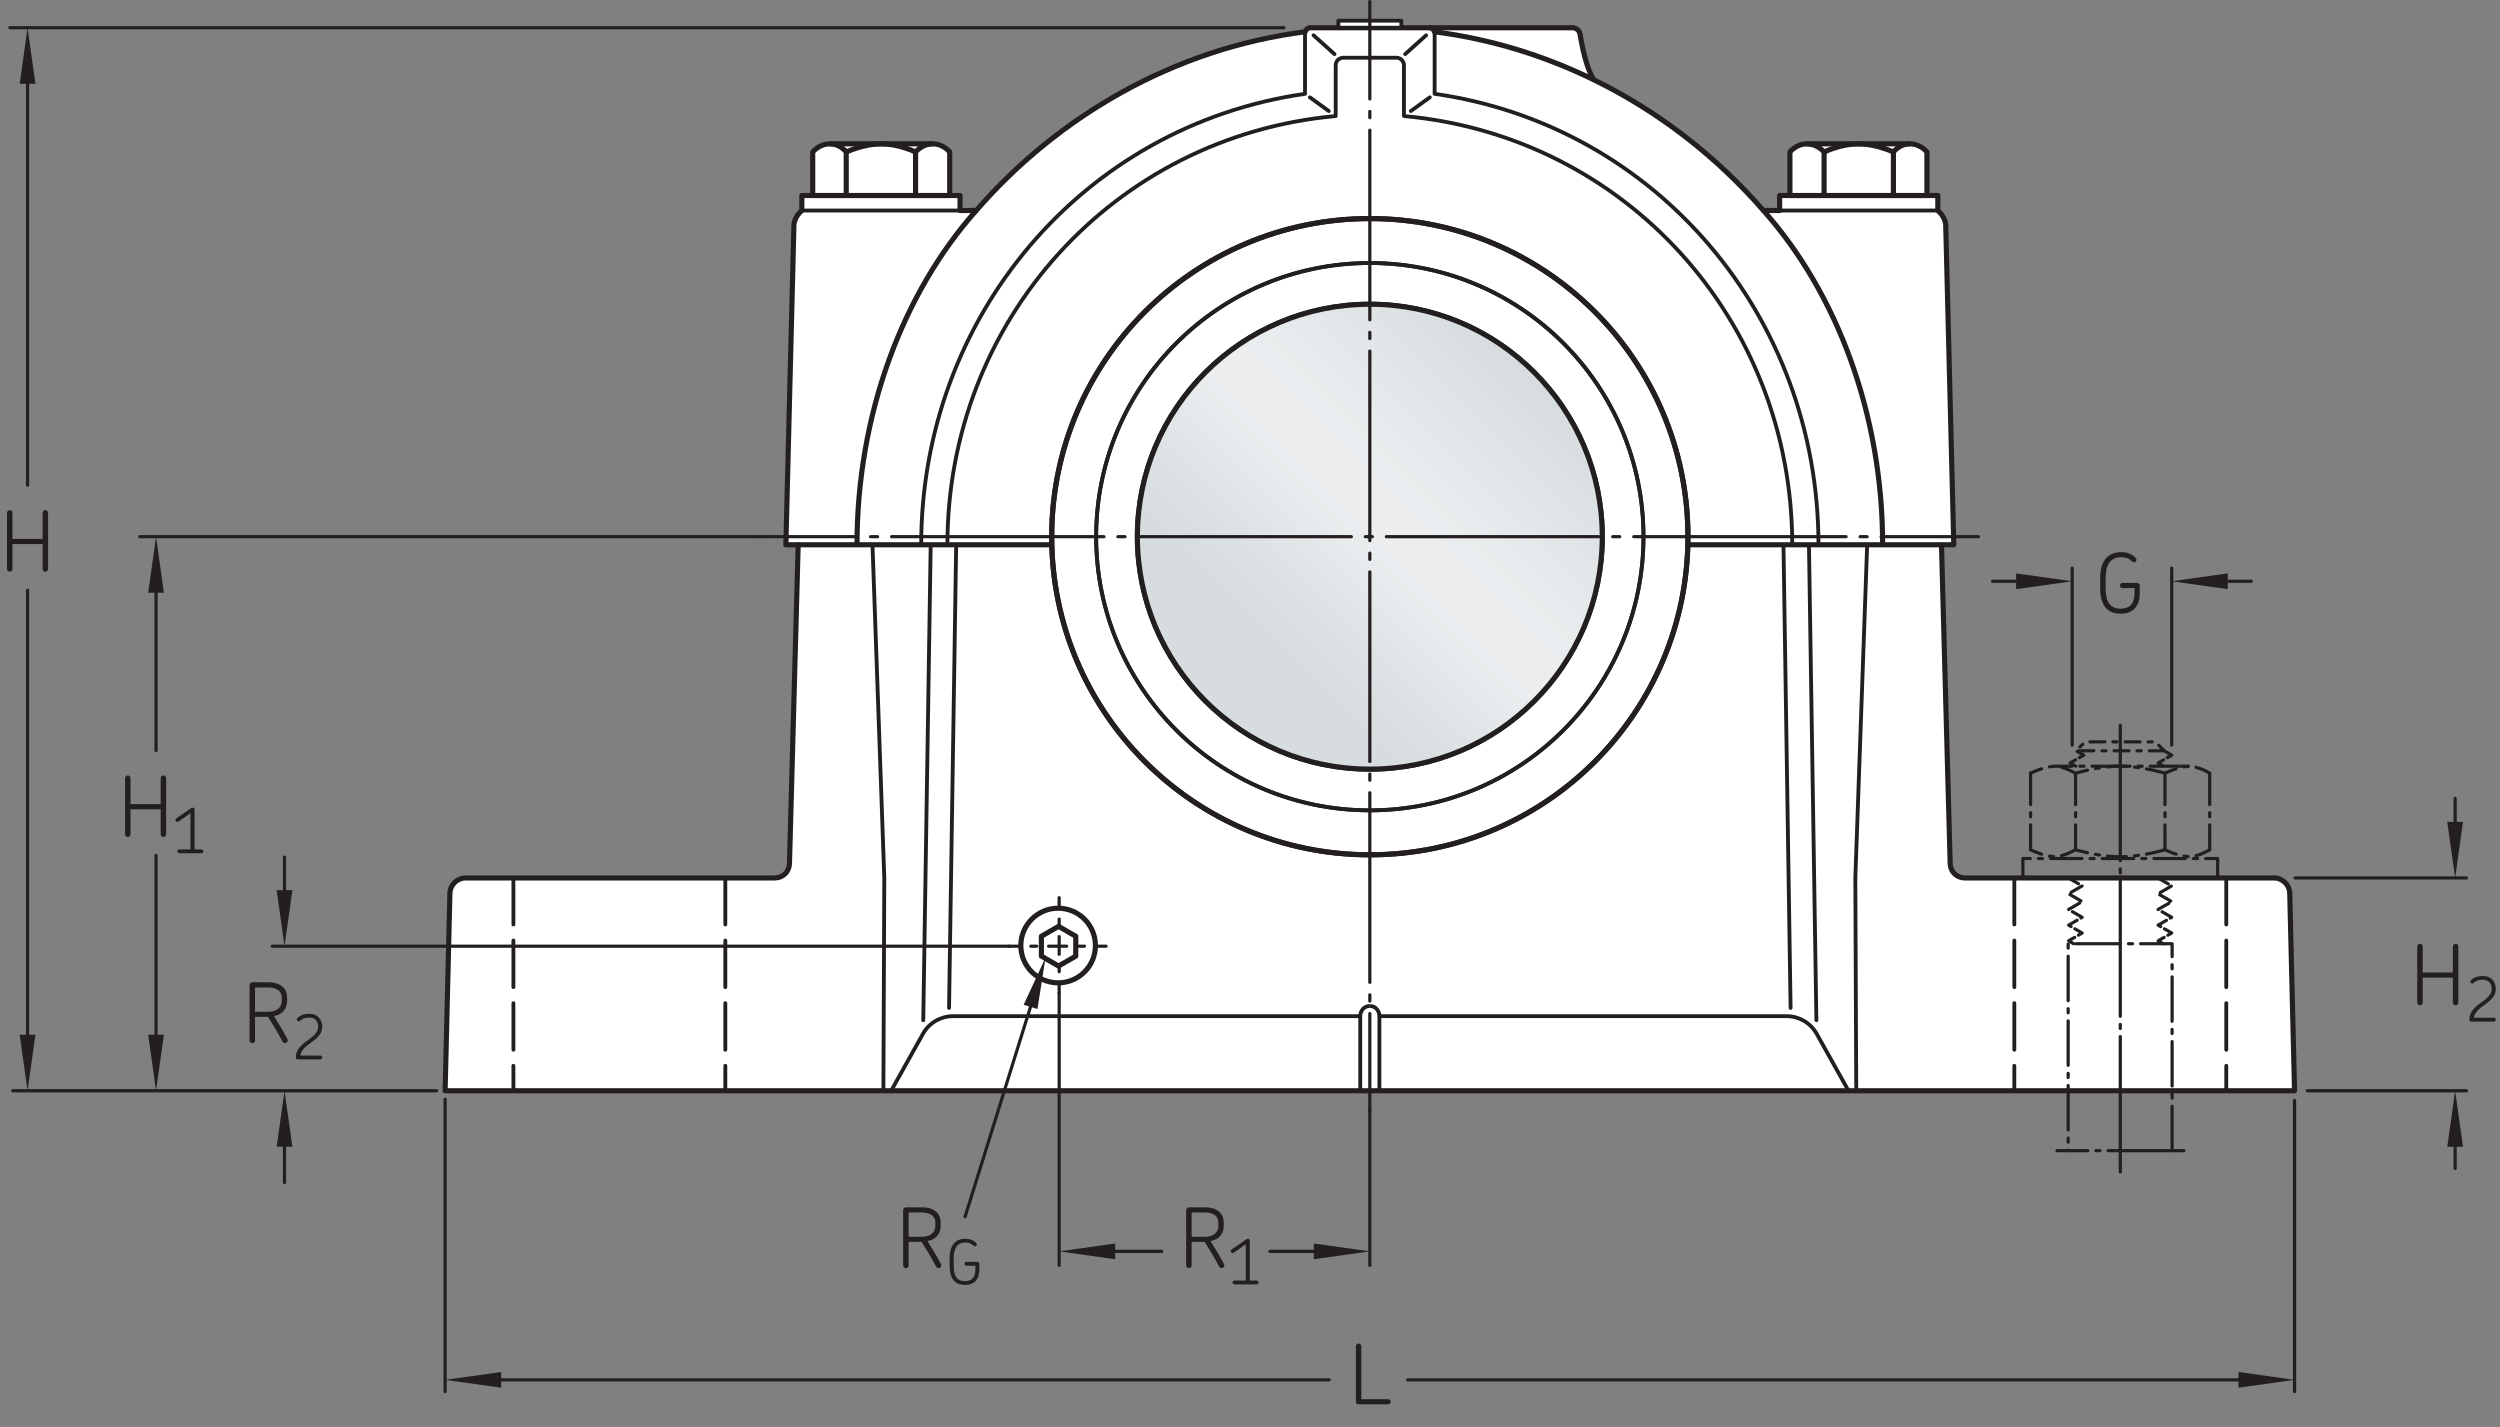 <?xml version="1.0" encoding="UTF-8"?>
<svg xmlns="http://www.w3.org/2000/svg" xmlns:xlink="http://www.w3.org/1999/xlink" width="364.048" height="207.79" viewBox="0 0 364.048 207.79">
<rect x="0" y="0" width="364.048" height="207.79" fill="#808080" stroke="none"/>
<defs>
<g>
<g id="glyph-0-0">
</g>
<g id="glyph-0-1">
<path d="M 6.578 -2.875 L 6.578 -3.969 C 6.578 -4.203 6.422 -4.375 6.188 -4.375 L 4.062 -4.375 C 3.859 -4.375 3.688 -4.203 3.688 -4 C 3.688 -3.797 3.859 -3.625 4.062 -3.625 L 5.812 -3.625 L 5.812 -2.859 C 5.812 -1.453 5.172 -0.625 3.797 -0.625 C 2.25 -0.625 1.609 -1.609 1.609 -3.641 L 1.609 -5.094 C 1.609 -7.031 2.297 -8.125 3.891 -8.125 C 4.438 -8.125 4.922 -7.984 5.297 -7.656 C 5.469 -7.516 5.562 -7.375 5.719 -7.375 C 5.969 -7.391 6.109 -7.578 6.109 -7.75 C 6.109 -7.844 6.062 -7.938 5.969 -8.031 C 5.438 -8.641 4.641 -8.859 3.891 -8.859 C 1.672 -8.859 0.812 -7.25 0.812 -5.094 L 0.812 -3.641 C 0.812 -1.406 1.609 0.109 3.812 0.109 C 5.703 0.109 6.578 -1.109 6.578 -2.875 Z M 6.578 -2.875 "/>
</g>
<g id="glyph-0-2">
<path d="M 6.094 -0.391 C 6.094 -0.594 5.922 -0.75 5.719 -0.75 L 1.812 -0.75 L 1.812 -8.453 C 1.812 -8.672 1.641 -8.859 1.422 -8.859 C 1.203 -8.859 1.016 -8.672 1.016 -8.453 L 1.016 -0.391 C 1.016 -0.172 1.203 0 1.406 0 L 5.719 0 C 5.922 0 6.094 -0.172 6.094 -0.391 Z M 6.094 -0.391 "/>
</g>
<g id="glyph-0-3">
<path d="M 7 -0.281 L 7 -8.453 C 7 -8.672 6.828 -8.859 6.594 -8.859 C 6.391 -8.859 6.203 -8.672 6.203 -8.453 L 6.203 -4.672 L 1.812 -4.672 L 1.812 -8.453 C 1.812 -8.672 1.641 -8.859 1.422 -8.859 C 1.203 -8.859 1.016 -8.672 1.016 -8.453 L 1.016 -0.281 C 1.016 -0.078 1.203 0.109 1.422 0.109 C 1.641 0.109 1.812 -0.078 1.812 -0.281 L 1.812 -3.922 L 6.203 -3.922 L 6.203 -0.281 C 6.203 -0.078 6.391 0.109 6.594 0.109 C 6.828 0.109 7 -0.078 7 -0.281 Z M 7 -0.281 "/>
</g>
<g id="glyph-0-4">
<path d="M 6.531 -0.469 C 5.953 -1.578 5.281 -2.703 4.562 -3.828 C 5.922 -4.078 6.484 -5.047 6.484 -6 L 6.484 -6.547 C 6.484 -7.719 5.703 -8.75 3.719 -8.75 L 1.422 -8.75 C 1.203 -8.75 1.016 -8.562 1.016 -8.359 L 1.016 -0.281 C 1.016 -0.078 1.203 0.109 1.422 0.109 C 1.641 0.109 1.812 -0.078 1.812 -0.281 L 1.812 -3.719 L 3.703 -3.719 C 4.469 -2.516 5.203 -1.312 5.812 -0.125 C 5.906 0.047 6.031 0.109 6.156 0.109 C 6.422 0.109 6.688 -0.156 6.531 -0.469 Z M 5.703 -6 C 5.703 -5.281 5.188 -4.453 3.719 -4.453 L 1.812 -4.453 L 1.812 -8 L 3.703 -8 C 5.234 -8 5.703 -7.25 5.703 -6.547 Z M 5.703 -6 "/>
</g>
<g id="glyph-1-0">
</g>
<g id="glyph-1-1">
<path d="M 4.422 -0.281 C 4.422 -0.438 4.297 -0.562 4.141 -0.562 L 1.219 -0.562 C 1.531 -2.344 4.422 -2.672 4.422 -4.766 C 4.422 -5.734 3.844 -6.641 2.531 -6.641 C 1.797 -6.641 1.234 -6.422 0.812 -6.047 C 0.75 -5.969 0.719 -5.906 0.719 -5.828 C 0.719 -5.672 0.859 -5.531 1.016 -5.531 C 1.172 -5.531 1.234 -5.703 1.578 -5.891 C 1.828 -6.016 2.141 -6.094 2.531 -6.094 C 3.422 -6.094 3.828 -5.484 3.828 -4.766 C 3.828 -3.562 2.453 -3 1.5 -2.141 C 1.016 -1.688 0.578 -1.094 0.578 -0.281 C 0.578 -0.109 0.688 0 0.875 0 L 4.141 0 C 4.297 0 4.422 -0.125 4.422 -0.281 Z M 4.422 -0.281 "/>
</g>
<g id="glyph-1-2">
<path d="M 4.391 -0.281 C 4.391 -0.438 4.266 -0.562 4.109 -0.562 L 3.109 -0.562 L 3.109 -6.344 C 3.109 -6.516 2.984 -6.641 2.812 -6.641 C 2.75 -6.641 2.688 -6.625 2.625 -6.578 L 0.453 -5.078 C 0.312 -4.984 0.281 -4.812 0.375 -4.688 C 0.453 -4.547 0.641 -4.516 0.766 -4.609 L 2.516 -5.828 L 2.516 -0.562 L 0.875 -0.562 C 0.734 -0.562 0.594 -0.438 0.594 -0.281 C 0.594 -0.125 0.734 0 0.875 0 L 4.109 0 C 4.266 0 4.391 -0.125 4.391 -0.281 Z M 4.391 -0.281 "/>
</g>
<g id="glyph-1-3">
<path d="M 4.938 -2.156 L 4.938 -2.984 C 4.938 -3.156 4.812 -3.281 4.641 -3.281 L 3.047 -3.281 C 2.891 -3.281 2.766 -3.156 2.766 -3 C 2.766 -2.844 2.891 -2.719 3.047 -2.719 L 4.359 -2.719 L 4.359 -2.141 C 4.359 -1.094 3.875 -0.469 2.859 -0.469 C 1.688 -0.469 1.203 -1.203 1.203 -2.734 L 1.203 -3.812 C 1.203 -5.281 1.734 -6.094 2.922 -6.094 C 3.328 -6.094 3.688 -5.984 3.969 -5.734 C 4.109 -5.641 4.172 -5.531 4.297 -5.531 C 4.484 -5.547 4.578 -5.672 4.578 -5.812 C 4.578 -5.891 4.547 -5.953 4.484 -6.016 C 4.078 -6.484 3.484 -6.641 2.922 -6.641 C 1.25 -6.641 0.609 -5.438 0.609 -3.828 L 0.609 -2.734 C 0.609 -1.047 1.203 0.078 2.859 0.078 C 4.281 0.078 4.938 -0.844 4.938 -2.156 Z M 4.938 -2.156 "/>
</g>
</g>
<clipPath id="clip-0">
<path clip-rule="nonzero" d="M 165 44 L 234 44 L 234 112 L 165 112 Z M 165 44 "/>
</clipPath>
<clipPath id="clip-1">
<path clip-rule="nonzero" d="M 165.625 78.152 C 165.625 96.844 180.777 111.996 199.473 111.996 C 218.164 111.996 233.32 96.844 233.32 78.152 C 233.32 59.461 218.164 44.305 199.473 44.305 C 180.777 44.305 165.625 59.461 165.625 78.152 "/>
</clipPath>
<clipPath id="clip-2">
<path clip-rule="nonzero" d="M 165.625 78.152 C 165.625 96.844 180.777 111.996 199.473 111.996 C 218.164 111.996 233.32 96.844 233.32 78.152 C 233.32 59.461 218.164 44.305 199.473 44.305 C 180.777 44.305 165.625 59.461 165.625 78.152 "/>
</clipPath>
<linearGradient id="linear-pattern-0" gradientUnits="userSpaceOnUse" x1="-0.215" y1="0" x2="1.216" y2="0" gradientTransform="matrix(-47.295, 47.295, -47.295, -47.295, 223.13, 54.495)">
<stop offset="0" stop-color="rgb(84.215%, 86.259%, 87.209%)" stop-opacity="1"/>
<stop offset="0.125" stop-color="rgb(84.215%, 86.259%, 87.209%)" stop-opacity="1"/>
<stop offset="0.156" stop-color="rgb(84.306%, 86.34%, 87.286%)" stop-opacity="1"/>
<stop offset="0.164" stop-color="rgb(84.523%, 86.533%, 87.466%)" stop-opacity="1"/>
<stop offset="0.172" stop-color="rgb(84.77%, 86.754%, 87.672%)" stop-opacity="1"/>
<stop offset="0.18" stop-color="rgb(85.019%, 86.972%, 87.878%)" stop-opacity="1"/>
<stop offset="0.188" stop-color="rgb(85.268%, 87.193%, 88.084%)" stop-opacity="1"/>
<stop offset="0.195" stop-color="rgb(85.518%, 87.415%, 88.292%)" stop-opacity="1"/>
<stop offset="0.203" stop-color="rgb(85.765%, 87.633%, 88.496%)" stop-opacity="1"/>
<stop offset="0.211" stop-color="rgb(86.014%, 87.852%, 88.702%)" stop-opacity="1"/>
<stop offset="0.219" stop-color="rgb(86.261%, 88.072%, 88.908%)" stop-opacity="1"/>
<stop offset="0.227" stop-color="rgb(86.513%, 88.293%, 89.114%)" stop-opacity="1"/>
<stop offset="0.234" stop-color="rgb(86.76%, 88.513%, 89.32%)" stop-opacity="1"/>
<stop offset="0.242" stop-color="rgb(87.009%, 88.731%, 89.525%)" stop-opacity="1"/>
<stop offset="0.25" stop-color="rgb(87.257%, 88.951%, 89.729%)" stop-opacity="1"/>
<stop offset="0.258" stop-color="rgb(87.508%, 89.172%, 89.935%)" stop-opacity="1"/>
<stop offset="0.266" stop-color="rgb(87.756%, 89.391%, 90.14%)" stop-opacity="1"/>
<stop offset="0.273" stop-color="rgb(88.005%, 89.609%, 90.344%)" stop-opacity="1"/>
<stop offset="0.281" stop-color="rgb(88.254%, 89.828%, 90.549%)" stop-opacity="1"/>
<stop offset="0.289" stop-color="rgb(88.503%, 90.047%, 90.753%)" stop-opacity="1"/>
<stop offset="0.297" stop-color="rgb(88.751%, 90.263%, 90.956%)" stop-opacity="1"/>
<stop offset="0.305" stop-color="rgb(89%, 90.483%, 91.161%)" stop-opacity="1"/>
<stop offset="0.312" stop-color="rgb(89.249%, 90.7%, 91.364%)" stop-opacity="1"/>
<stop offset="0.32" stop-color="rgb(89.496%, 90.918%, 91.566%)" stop-opacity="1"/>
<stop offset="0.328" stop-color="rgb(89.743%, 91.135%, 91.768%)" stop-opacity="1"/>
<stop offset="0.336" stop-color="rgb(89.992%, 91.351%, 91.969%)" stop-opacity="1"/>
<stop offset="0.344" stop-color="rgb(90.237%, 91.566%, 92.172%)" stop-opacity="1"/>
<stop offset="0.352" stop-color="rgb(90.485%, 91.782%, 92.372%)" stop-opacity="1"/>
<stop offset="0.359" stop-color="rgb(90.73%, 91.997%, 92.572%)" stop-opacity="1"/>
<stop offset="0.367" stop-color="rgb(90.977%, 92.212%, 92.773%)" stop-opacity="1"/>
<stop offset="0.375" stop-color="rgb(91.222%, 92.426%, 92.97%)" stop-opacity="1"/>
<stop offset="0.383" stop-color="rgb(91.464%, 92.638%, 93.169%)" stop-opacity="1"/>
<stop offset="0.391" stop-color="rgb(91.704%, 92.847%, 93.364%)" stop-opacity="1"/>
<stop offset="0.406" stop-color="rgb(91.907%, 93.022%, 93.527%)" stop-opacity="1"/>
<stop offset="0.438" stop-color="rgb(91.988%, 93.094%, 93.594%)" stop-opacity="1"/>
<stop offset="0.5" stop-color="rgb(91.988%, 93.094%, 93.594%)" stop-opacity="1"/>
<stop offset="0.516" stop-color="rgb(91.829%, 92.955%, 93.465%)" stop-opacity="1"/>
<stop offset="0.523" stop-color="rgb(91.483%, 92.653%, 93.184%)" stop-opacity="1"/>
<stop offset="0.531" stop-color="rgb(91.115%, 92.332%, 92.885%)" stop-opacity="1"/>
<stop offset="0.539" stop-color="rgb(90.753%, 92.017%, 92.59%)" stop-opacity="1"/>
<stop offset="0.547" stop-color="rgb(90.395%, 91.704%, 92.299%)" stop-opacity="1"/>
<stop offset="0.555" stop-color="rgb(90.042%, 91.396%, 92.012%)" stop-opacity="1"/>
<stop offset="0.562" stop-color="rgb(89.694%, 91.09%, 91.728%)" stop-opacity="1"/>
<stop offset="0.57" stop-color="rgb(89.351%, 90.79%, 91.447%)" stop-opacity="1"/>
<stop offset="0.578" stop-color="rgb(89.014%, 90.494%, 91.171%)" stop-opacity="1"/>
<stop offset="0.586" stop-color="rgb(88.681%, 90.204%, 90.9%)" stop-opacity="1"/>
<stop offset="0.594" stop-color="rgb(88.354%, 89.915%, 90.631%)" stop-opacity="1"/>
<stop offset="0.602" stop-color="rgb(88.033%, 89.633%, 90.367%)" stop-opacity="1"/>
<stop offset="0.609" stop-color="rgb(87.718%, 89.357%, 90.109%)" stop-opacity="1"/>
<stop offset="0.617" stop-color="rgb(87.41%, 89.085%, 89.854%)" stop-opacity="1"/>
<stop offset="0.625" stop-color="rgb(87.108%, 88.818%, 89.606%)" stop-opacity="1"/>
<stop offset="0.633" stop-color="rgb(86.812%, 88.557%, 89.362%)" stop-opacity="1"/>
<stop offset="0.641" stop-color="rgb(86.523%, 88.303%, 89.124%)" stop-opacity="1"/>
<stop offset="0.648" stop-color="rgb(86.243%, 88.055%, 88.892%)" stop-opacity="1"/>
<stop offset="0.656" stop-color="rgb(85.97%, 87.814%, 88.666%)" stop-opacity="1"/>
<stop offset="0.664" stop-color="rgb(85.707%, 87.582%, 88.449%)" stop-opacity="1"/>
<stop offset="0.672" stop-color="rgb(85.454%, 87.358%, 88.239%)" stop-opacity="1"/>
<stop offset="0.68" stop-color="rgb(85.211%, 87.143%, 88.037%)" stop-opacity="1"/>
<stop offset="0.688" stop-color="rgb(84.981%, 86.938%, 87.846%)" stop-opacity="1"/>
<stop offset="0.703" stop-color="rgb(84.669%, 86.662%, 87.587%)" stop-opacity="1"/>
<stop offset="0.719" stop-color="rgb(84.343%, 86.372%, 87.315%)" stop-opacity="1"/>
<stop offset="0.75" stop-color="rgb(84.215%, 86.259%, 87.209%)" stop-opacity="1"/>
<stop offset="1" stop-color="rgb(84.215%, 86.259%, 87.209%)" stop-opacity="1"/>
</linearGradient>
</defs>
<path fill-rule="nonzero" fill="rgb(100%, 100%, 100%)" fill-opacity="1" d="M 232.109 11.629 C 241.582 16.266 249.973 22.809 256.773 30.641 L 259.148 30.66 L 259.148 28.473 L 282.184 28.473 L 282.184 30.66 C 283.277 31.586 283.332 32.715 283.332 32.715 L 284.508 79.328 L 282.715 79.328 L 283.984 125.789 C 284.016 126.934 284.949 127.844 286.098 127.844 L 331.117 127.844 C 332.371 127.844 333.398 128.844 333.43 130.098 L 334.129 158.836 L 64.816 158.836 L 65.516 130.098 C 65.547 128.844 66.574 127.844 67.828 127.844 L 112.848 127.844 C 113.992 127.844 114.93 126.934 114.961 125.789 L 116.23 79.328 L 114.438 79.328 L 115.613 32.715 C 115.613 32.715 115.668 31.586 116.762 30.66 L 116.762 28.473 L 139.797 28.473 L 139.797 30.66 L 142.172 30.641 C 154.137 16.863 171.02 7.078 190.062 4.625 C 190.156 4.289 190.465 4.039 190.832 4.039 L 228.984 4.039 C 229.523 4.039 229.984 4.426 230.074 4.957 C 230.355 6.637 231.051 10.172 232.109 11.629 "/>
<path fill="none" stroke-width="7.48" stroke-linecap="butt" stroke-linejoin="round" stroke="rgb(13.73%, 12.16%, 12.549%)" stroke-opacity="1" stroke-miterlimit="4" d="M 2321.094 1961.611 C 2415.82 1915.244 2499.727 1849.814 2567.734 1771.494 L 2591.484 1771.298 L 2591.484 1793.173 L 2821.836 1793.173 L 2821.836 1771.298 C 2832.773 1762.041 2833.32 1750.752 2833.32 1750.752 L 2845.078 1284.619 L 2827.148 1284.619 L 2839.844 820.009 C 2840.156 808.564 2849.492 799.462 2860.977 799.462 L 3311.172 799.462 C 3323.711 799.462 3333.984 789.462 3334.297 776.923 L 3341.289 489.541 L 648.164 489.541 L 655.156 776.923 C 655.469 789.462 665.742 799.462 678.281 799.462 L 1128.477 799.462 C 1139.922 799.462 1149.297 808.564 1149.609 820.009 L 1162.305 1284.619 L 1144.375 1284.619 L 1156.133 1750.752 C 1156.133 1750.752 1156.68 1762.041 1167.617 1771.298 L 1167.617 1793.173 L 1397.969 1793.173 L 1397.969 1771.298 L 1421.719 1771.494 C 1541.367 1909.267 1710.195 2007.119 1900.625 2031.65 C 1901.562 2035.009 1904.648 2037.509 1908.32 2037.509 L 2289.844 2037.509 C 2295.234 2037.509 2299.844 2033.642 2300.742 2028.33 C 2303.555 2011.533 2310.508 1976.181 2321.094 1961.611 Z M 2321.094 1961.611 " transform="matrix(0.1, 0, 0, -0.1, 0, 207.79)"/>
<path fill-rule="nonzero" fill="rgb(100%, 100%, 100%)" fill-opacity="1" d="M 118.348 28.473 L 118.348 22.141 C 118.348 22.141 119.266 20.949 120.836 20.949 L 135.848 20.949 C 137.375 20.949 138.297 22.141 138.297 22.141 L 138.297 28.473 "/>
<path fill="none" stroke-width="7.48" stroke-linecap="butt" stroke-linejoin="round" stroke="rgb(13.73%, 12.16%, 12.549%)" stroke-opacity="1" stroke-miterlimit="4" d="M 1183.477 1793.173 L 1183.477 1856.494 C 1183.477 1856.494 1192.656 1868.408 1208.359 1868.408 L 1358.477 1868.408 C 1373.75 1868.408 1382.969 1856.494 1382.969 1856.494 L 1382.969 1793.173 Z M 1183.477 1793.173 " transform="matrix(0.1, 0, 0, -0.1, 0, 207.79)"/>
<path fill-rule="nonzero" fill="rgb(100%, 100%, 100%)" fill-opacity="1" d="M 280.598 28.473 L 280.598 22.141 C 280.598 22.141 279.68 20.949 278.109 20.949 L 263.098 20.949 C 261.57 20.949 260.648 22.141 260.648 22.141 L 260.648 28.473 "/>
<path fill="none" stroke-width="7.48" stroke-linecap="butt" stroke-linejoin="round" stroke="rgb(13.73%, 12.16%, 12.549%)" stroke-opacity="1" stroke-miterlimit="4" d="M 2805.977 1793.173 L 2805.977 1856.494 C 2805.977 1856.494 2796.797 1868.408 2781.094 1868.408 L 2630.977 1868.408 C 2615.703 1868.408 2606.484 1856.494 2606.484 1856.494 L 2606.484 1793.173 Z M 2805.977 1793.173 " transform="matrix(0.1, 0, 0, -0.1, 0, 207.79)"/>
<path fill="none" stroke-width="4.68" stroke-linecap="round" stroke-linejoin="round" stroke="rgb(13.73%, 12.16%, 12.549%)" stroke-opacity="1" stroke-dasharray="45.71 11.82 5.91 11.82" stroke-miterlimit="4" d="M 3229.297 799.462 L 3229.297 827.705 L 2945.703 827.705 L 2945.703 799.462 L 3017.617 799.462 " transform="matrix(0.1, 0, 0, -0.1, 0, 207.79)"/>
<path fill="none" stroke-width="4.68" stroke-linecap="round" stroke-linejoin="round" stroke="rgb(13.73%, 12.16%, 12.549%)" stroke-opacity="1" stroke-dasharray="45.71 11.82 5.91 11.82" stroke-miterlimit="4" d="M 3217.734 951.962 L 3217.734 840.361 " transform="matrix(0.1, 0, 0, -0.1, 0, 207.79)"/>
<path fill="none" stroke-width="4.68" stroke-linecap="round" stroke-linejoin="round" stroke="rgb(13.73%, 12.16%, 12.549%)" stroke-opacity="1" stroke-dasharray="45.71 11.82 5.91 11.82" stroke-miterlimit="4" d="M 3152.617 951.962 L 3152.617 840.752 " transform="matrix(0.1, 0, 0, -0.1, 0, 207.79)"/>
<path fill="none" stroke-width="4.68" stroke-linecap="round" stroke-linejoin="round" stroke="rgb(13.73%, 12.16%, 12.549%)" stroke-opacity="1" stroke-dasharray="45.71 11.82 5.91 11.82" stroke-miterlimit="4" d="M 3022.461 951.962 L 3022.461 840.752 " transform="matrix(0.1, 0, 0, -0.1, 0, 207.79)"/>
<path fill="none" stroke-width="4.68" stroke-linecap="round" stroke-linejoin="round" stroke="rgb(13.73%, 12.16%, 12.549%)" stroke-opacity="1" stroke-dasharray="45.71 11.82 5.91 11.82" stroke-miterlimit="4" d="M 2956.914 951.962 L 2956.914 840.556 " transform="matrix(0.1, 0, 0, -0.1, 0, 207.79)"/>
<path fill="none" stroke-width="4.68" stroke-linecap="round" stroke-linejoin="round" stroke="rgb(13.73%, 12.16%, 12.549%)" stroke-opacity="1" stroke-dasharray="27.58 11.82 5.91 11.82" stroke-miterlimit="4" d="M 3152.617 951.962 C 3152.617 951.962 3119.062 962.197 3087.305 962.197 C 3055.586 962.197 3022.031 951.767 3022.031 951.767 " transform="matrix(0.1, 0, 0, -0.1, 0, 207.79)"/>
<path fill="none" stroke-width="4.68" stroke-linecap="round" stroke-linejoin="round" stroke="rgb(13.73%, 12.16%, 12.549%)" stroke-opacity="1" stroke-dasharray="21.67 11.82 5.91 11.82" stroke-miterlimit="4" d="M 3217.734 951.962 C 3217.734 951.962 3202.188 961.962 3187.539 961.962 C 3173.008 961.962 3152.617 951.962 3152.617 951.962 " transform="matrix(0.1, 0, 0, -0.1, 0, 207.79)"/>
<path fill="none" stroke-width="4.68" stroke-linecap="round" stroke-linejoin="round" stroke="rgb(13.73%, 12.16%, 12.549%)" stroke-opacity="1" stroke-dasharray="21.67 11.82 5.91 11.82" stroke-miterlimit="4" d="M 3021.875 951.962 C 3021.875 951.962 3006.289 961.962 2991.68 961.962 C 2977.109 961.962 2956.758 951.962 2956.758 951.962 " transform="matrix(0.1, 0, 0, -0.1, 0, 207.79)"/>
<path fill="none" stroke-width="4.68" stroke-linecap="round" stroke-linejoin="round" stroke="rgb(13.73%, 12.16%, 12.549%)" stroke-opacity="1" stroke-dasharray="55.17 11.82 5.91 11.82" stroke-miterlimit="4" d="M 3186.406 962.197 L 2990.234 962.197 " transform="matrix(0.1, 0, 0, -0.1, 0, 207.79)"/>
<path fill="none" stroke-width="4.68" stroke-linecap="round" stroke-linejoin="round" stroke="rgb(13.73%, 12.16%, 12.549%)" stroke-opacity="1" stroke-dasharray="27.58 11.82 5.91 11.82" stroke-miterlimit="4" d="M 3152.617 840.478 C 3152.617 840.478 3119.062 830.283 3087.305 830.283 C 3055.586 830.283 3022.031 840.673 3022.031 840.673 " transform="matrix(0.1, 0, 0, -0.1, 0, 207.79)"/>
<path fill="none" stroke-width="4.68" stroke-linecap="round" stroke-linejoin="round" stroke="rgb(13.73%, 12.16%, 12.549%)" stroke-opacity="1" stroke-dasharray="21.67 11.82 5.91 11.82" stroke-miterlimit="4" d="M 3217.734 840.478 C 3217.734 840.478 3202.188 830.517 3187.539 830.517 C 3173.008 830.517 3152.617 840.478 3152.617 840.478 " transform="matrix(0.1, 0, 0, -0.1, 0, 207.79)"/>
<path fill="none" stroke-width="4.68" stroke-linecap="round" stroke-linejoin="round" stroke="rgb(13.73%, 12.16%, 12.549%)" stroke-opacity="1" stroke-dasharray="21.67 11.82 5.91 11.82" stroke-miterlimit="4" d="M 3021.875 840.478 C 3021.875 840.478 3006.289 830.517 2991.68 830.517 C 2977.109 830.517 2956.758 840.478 2956.758 840.478 " transform="matrix(0.1, 0, 0, -0.1, 0, 207.79)"/>
<path fill="none" stroke-width="4.68" stroke-linecap="round" stroke-linejoin="round" stroke="rgb(13.73%, 12.16%, 12.549%)" stroke-opacity="1" stroke-dasharray="18.49 6.39" stroke-miterlimit="4" d="M 3149.883 703.642 L 3142.617 707.861 L 3162.422 719.228 L 3142.617 730.712 L 3162.422 742.119 L 3142.617 753.564 L 3162.422 764.97 L 3142.617 776.377 L 3162.422 787.861 L 3142.617 799.267 " transform="matrix(0.1, 0, 0, -0.1, 0, 207.79)"/>
<path fill="none" stroke-width="4.68" stroke-linecap="round" stroke-linejoin="round" stroke="rgb(13.73%, 12.16%, 12.549%)" stroke-opacity="1" stroke-dasharray="18.49 6.39" stroke-miterlimit="4" d="M 3150.703 962.158 L 3142.617 966.845 L 3162.422 978.252 L 3149.883 985.517 " transform="matrix(0.1, 0, 0, -0.1, 0, 207.79)"/>
<path fill="none" stroke-width="4.68" stroke-linecap="round" stroke-linejoin="round" stroke="rgb(13.73%, 12.16%, 12.549%)" stroke-opacity="1" stroke-dasharray="18.49 6.39" stroke-miterlimit="4" d="M 3022.656 962.158 L 3014.57 966.845 L 3034.375 978.252 L 3021.836 985.517 " transform="matrix(0.1, 0, 0, -0.1, 0, 207.79)"/>
<path fill="none" stroke-width="4.68" stroke-linecap="round" stroke-linejoin="round" stroke="rgb(13.73%, 12.16%, 12.549%)" stroke-opacity="1" stroke-dasharray="18.49 6.39" stroke-miterlimit="4" d="M 3019.531 703.642 L 3012.305 707.861 L 3032.031 719.228 L 3012.305 730.712 L 3032.031 742.119 L 3012.305 753.564 L 3032.031 764.97 L 3012.305 776.377 L 3032.031 787.861 L 3012.305 799.267 " transform="matrix(0.1, 0, 0, -0.1, 0, 207.79)"/>
<path fill="none" stroke-width="4.68" stroke-linecap="round" stroke-linejoin="round" stroke="rgb(13.73%, 12.16%, 12.549%)" stroke-opacity="1" stroke-dasharray="21.67 11.82 5.91 11.82" stroke-miterlimit="4" d="M 3151.406 984.619 L 3023.242 984.619 L 3036.25 997.627 L 3138.594 997.627 Z M 3151.406 984.619 " transform="matrix(0.1, 0, 0, -0.1, 0, 207.79)"/>
<path fill="none" stroke-width="4.68" stroke-linecap="round" stroke-linejoin="round" stroke="rgb(13.73%, 12.16%, 12.549%)" stroke-opacity="1" stroke-miterlimit="1" d="M 3162.422 992.9 L 3162.422 1250.595 " transform="matrix(0.1, 0, 0, -0.1, 0, 207.79)"/>
<path fill="none" stroke-width="4.68" stroke-linecap="round" stroke-linejoin="round" stroke="rgb(13.73%, 12.16%, 12.549%)" stroke-opacity="1" stroke-miterlimit="1" d="M 3017.5 992.9 L 3017.5 1250.595 " transform="matrix(0.1, 0, 0, -0.1, 0, 207.79)"/>
<path fill="none" stroke-width="4.68" stroke-linecap="round" stroke-linejoin="round" stroke="rgb(13.73%, 12.16%, 12.549%)" stroke-opacity="1" stroke-dasharray="110.34 11.82 5.91 11.82" stroke-miterlimit="4" d="M 3180.195 402.314 L 2995.352 402.314 " transform="matrix(0.1, 0, 0, -0.1, 0, 207.79)"/>
<path fill="none" stroke-width="4.68" stroke-linecap="round" stroke-linejoin="round" stroke="rgb(13.73%, 12.16%, 12.549%)" stroke-opacity="1" stroke-dasharray="64.63 11.82 5.91 11.82" stroke-miterlimit="4" d="M 3163.008 402.314 L 3163.008 703.642 L 3011.641 703.642 L 3011.641 402.314 " transform="matrix(0.1, 0, 0, -0.1, 0, 207.79)"/>
<path fill="none" stroke-width="4.68" stroke-linecap="round" stroke-linejoin="round" stroke="rgb(13.73%, 12.16%, 12.549%)" stroke-opacity="1" stroke-dasharray="197.03 11.82 5.91 11.82" stroke-miterlimit="4" d="M 3087.539 371.377 L 3087.539 1028.369 " transform="matrix(0.1, 0, 0, -0.1, 0, 207.79)"/>
<g fill="rgb(13.73%, 12.16%, 12.549%)" fill-opacity="1">
<use xlink:href="#glyph-0-1" x="305.013" y="89.261"/>
</g>
<path fill="none" stroke-width="4.68" stroke-linecap="round" stroke-linejoin="round" stroke="rgb(13.73%, 12.16%, 12.549%)" stroke-opacity="1" stroke-miterlimit="4" d="M 3278.281 1231.455 L 3191.641 1231.455 " transform="matrix(0.1, 0, 0, -0.1, 0, 207.79)"/>
<path fill-rule="nonzero" fill="rgb(13.73%, 12.16%, 12.549%)" fill-opacity="1" d="M 324.402 85.789 L 316.242 84.645 L 324.402 83.496 "/>
<path fill="none" stroke-width="4.68" stroke-linecap="round" stroke-linejoin="round" stroke="rgb(13.73%, 12.16%, 12.549%)" stroke-opacity="1" stroke-miterlimit="4" d="M 2901.641 1231.455 L 2988.242 1231.455 " transform="matrix(0.1, 0, 0, -0.1, 0, 207.79)"/>
<path fill-rule="nonzero" fill="rgb(13.73%, 12.16%, 12.549%)" fill-opacity="1" d="M 293.59 83.496 L 301.75 84.645 L 293.59 85.789 "/>
<path fill="none" stroke-width="5.61" stroke-linecap="butt" stroke-linejoin="round" stroke="rgb(13.73%, 12.16%, 12.549%)" stroke-opacity="1" stroke-miterlimit="4" d="M 1379.609 1284.619 C 1379.609 1611.142 1622.305 1879.619 1945.039 1908.916 L 1945.039 1982.822 C 1945.039 1988.916 1949.961 1993.838 1956.055 1993.838 L 1994.727 1993.838 " transform="matrix(0.1, 0, 0, -0.1, 0, 207.79)"/>
<path fill="none" stroke-width="5.61" stroke-linecap="butt" stroke-linejoin="round" stroke="rgb(13.73%, 12.16%, 12.549%)" stroke-opacity="1" stroke-miterlimit="4" d="M 1341.445 1284.619 C 1341.445 1615.595 1576.367 1895.048 1900.352 1941.259 L 1900.352 2029.541 C 1900.352 2030.283 1900.469 2030.986 1900.625 2031.65 " transform="matrix(0.1, 0, 0, -0.1, 0, 207.79)"/>
<path fill="none" stroke-width="5.61" stroke-linecap="round" stroke-linejoin="round" stroke="rgb(13.73%, 12.16%, 12.549%)" stroke-opacity="1" stroke-miterlimit="10" d="M 1943.242 1999.111 L 1912.773 2026.494 " transform="matrix(0.1, 0, 0, -0.1, 0, 207.79)"/>
<path fill="none" stroke-width="5.61" stroke-linecap="round" stroke-linejoin="round" stroke="rgb(13.73%, 12.16%, 12.549%)" stroke-opacity="1" stroke-miterlimit="10" d="M 1934.922 1916.22 L 1907.422 1936.142 " transform="matrix(0.1, 0, 0, -0.1, 0, 207.79)"/>
<path fill="none" stroke-width="7.48" stroke-linecap="butt" stroke-linejoin="round" stroke="rgb(13.73%, 12.16%, 12.549%)" stroke-opacity="1" stroke-miterlimit="4" d="M 1247.969 1284.619 C 1247.969 1473.252 1313.984 1650.556 1421.719 1771.533 " transform="matrix(0.1, 0, 0, -0.1, 0, 207.79)"/>
<path fill="none" stroke-width="5.61" stroke-linecap="butt" stroke-linejoin="round" stroke="rgb(13.73%, 12.16%, 12.549%)" stroke-opacity="1" stroke-miterlimit="10" d="M 1297.695 489.541 L 1343.984 572.431 C 1352.852 588.33 1369.648 598.173 1387.852 598.173 L 1980.781 598.173 " transform="matrix(0.1, 0, 0, -0.1, 0, 207.79)"/>
<path fill="none" stroke-width="5.61" stroke-linecap="round" stroke-linejoin="round" stroke="rgb(13.73%, 12.16%, 12.549%)" stroke-opacity="1" stroke-miterlimit="10" d="M 1392.383 1284.619 L 1381.992 610.166 " transform="matrix(0.1, 0, 0, -0.1, 0, 207.79)"/>
<path fill="none" stroke-width="7.48" stroke-linecap="butt" stroke-linejoin="round" stroke="rgb(13.73%, 12.16%, 12.549%)" stroke-opacity="1" stroke-miterlimit="10" d="M 1162.305 1284.619 L 1531.484 1284.619 " transform="matrix(0.1, 0, 0, -0.1, 0, 207.79)"/>
<path fill="none" stroke-width="5.61" stroke-linecap="round" stroke-linejoin="round" stroke="rgb(13.73%, 12.16%, 12.549%)" stroke-opacity="1" stroke-miterlimit="10" d="M 1355.273 1284.619 L 1344.453 592.314 " transform="matrix(0.1, 0, 0, -0.1, 0, 207.79)"/>
<path fill="none" stroke-width="5.61" stroke-linecap="butt" stroke-linejoin="round" stroke="rgb(13.73%, 12.16%, 12.549%)" stroke-opacity="1" stroke-miterlimit="4" d="M 1270.508 1284.502 L 1287.695 799.58 L 1286.406 489.541 " transform="matrix(0.1, 0, 0, -0.1, 0, 207.79)"/>
<path fill="none" stroke-width="5.61" stroke-linecap="round" stroke-linejoin="round" stroke="rgb(13.73%, 12.16%, 12.549%)" stroke-opacity="1" stroke-dasharray="67.81 23.38" stroke-miterlimit="4" d="M 1056.211 799.462 L 1056.211 489.541 " transform="matrix(0.1, 0, 0, -0.1, 0, 207.79)"/>
<path fill="none" stroke-width="5.61" stroke-linecap="round" stroke-linejoin="round" stroke="rgb(13.73%, 12.16%, 12.549%)" stroke-opacity="1" stroke-dasharray="67.81 23.38" stroke-miterlimit="4" d="M 747.617 799.462 L 747.617 489.541 " transform="matrix(0.1, 0, 0, -0.1, 0, 207.79)"/>
<path fill="none" stroke-width="7.48" stroke-linecap="butt" stroke-linejoin="round" stroke="rgb(13.73%, 12.16%, 12.549%)" stroke-opacity="1" stroke-miterlimit="10" d="M 2333.203 1296.377 C 2333.203 1109.463 2181.641 957.9 1994.727 957.9 C 1807.812 957.9 1656.25 1109.463 1656.25 1296.377 C 1656.25 1483.291 1807.812 1634.853 1994.727 1634.853 C 2181.641 1634.853 2333.203 1483.291 2333.203 1296.377 Z M 2333.203 1296.377 " transform="matrix(0.1, 0, 0, -0.1, 0, 207.79)"/>
<path fill="none" stroke-width="5.61" stroke-linecap="butt" stroke-linejoin="round" stroke="rgb(13.73%, 12.16%, 12.549%)" stroke-opacity="1" stroke-miterlimit="10" d="M 2393.242 1296.377 C 2393.242 1076.259 2214.805 897.861 1994.727 897.861 C 1774.609 897.861 1596.172 1076.259 1596.172 1296.377 C 1596.172 1516.494 1774.609 1694.892 1994.727 1694.892 C 2214.805 1694.892 2393.242 1516.494 2393.242 1296.377 Z M 2393.242 1296.377 " transform="matrix(0.1, 0, 0, -0.1, 0, 207.79)"/>
<path fill="none" stroke-width="7.48" stroke-linecap="butt" stroke-linejoin="round" stroke="rgb(13.73%, 12.16%, 12.549%)" stroke-opacity="1" stroke-miterlimit="10" d="M 2457.969 1296.377 C 2457.969 1040.556 2250.586 833.134 1994.727 833.134 C 1738.906 833.134 1531.484 1040.556 1531.484 1296.377 C 1531.484 1552.197 1738.906 1759.619 1994.727 1759.619 C 2250.586 1759.619 2457.969 1552.197 2457.969 1296.377 Z M 2457.969 1296.377 " transform="matrix(0.1, 0, 0, -0.1, 0, 207.79)"/>
<path fill="none" stroke-width="5.61" stroke-linecap="butt" stroke-linejoin="round" stroke="rgb(13.73%, 12.16%, 12.549%)" stroke-opacity="1" stroke-miterlimit="4" d="M 1397.969 1771.338 L 1167.617 1771.338 " transform="matrix(0.1, 0, 0, -0.1, 0, 207.79)"/>
<path fill="none" stroke-width="7.48" stroke-linecap="butt" stroke-linejoin="round" stroke="rgb(13.73%, 12.16%, 12.549%)" stroke-opacity="1" stroke-miterlimit="10" d="M 1595.156 700.986 C 1595.156 670.986 1570.859 646.689 1540.82 646.689 C 1510.859 646.689 1486.523 670.986 1486.523 700.986 C 1486.523 731.025 1510.859 755.361 1540.82 755.361 C 1570.859 755.361 1595.156 731.025 1595.156 700.986 Z M 1595.156 700.986 " transform="matrix(0.1, 0, 0, -0.1, 0, 207.79)"/>
<path fill="none" stroke-width="7.48" stroke-linecap="butt" stroke-linejoin="round" stroke="rgb(13.73%, 12.16%, 12.549%)" stroke-opacity="1" stroke-miterlimit="10" d="M 1516.445 685.595 L 1516.445 714.541 L 1541.523 728.955 L 1566.523 714.502 L 1566.523 685.595 L 1541.445 671.142 Z M 1516.445 685.595 " transform="matrix(0.1, 0, 0, -0.1, 0, 207.79)"/>
<path fill="none" stroke-width="4.68" stroke-linecap="round" stroke-linejoin="round" stroke="rgb(13.73%, 12.16%, 12.549%)" stroke-opacity="1" stroke-miterlimit="4" d="M 1542.344 631.65 L 1542.344 645.83 " transform="matrix(0.1, 0, 0, -0.1, 0, 207.79)"/>
<path fill="none" stroke-width="4.68" stroke-linecap="round" stroke-linejoin="round" stroke="rgb(13.73%, 12.16%, 12.549%)" stroke-opacity="1" stroke-dasharray="8.49 16.99" stroke-miterlimit="4" d="M 1542.344 662.822 L 1542.344 679.814 " transform="matrix(0.1, 0, 0, -0.1, 0, 207.79)"/>
<path fill="none" stroke-width="4.68" stroke-linecap="round" stroke-linejoin="round" stroke="rgb(13.73%, 12.16%, 12.549%)" stroke-opacity="1" stroke-dasharray="25.74 16.99 8.49 16.99" stroke-miterlimit="4" d="M 1542.344 688.291 L 1542.344 748.017 " transform="matrix(0.1, 0, 0, -0.1, 0, 207.79)"/>
<path fill="none" stroke-width="4.68" stroke-linecap="round" stroke-linejoin="round" stroke="rgb(13.73%, 12.16%, 12.549%)" stroke-opacity="1" stroke-miterlimit="4" d="M 1542.344 756.494 L 1542.344 770.673 " transform="matrix(0.1, 0, 0, -0.1, 0, 207.79)"/>
<path fill="none" stroke-width="4.68" stroke-linecap="round" stroke-linejoin="round" stroke="rgb(13.73%, 12.16%, 12.549%)" stroke-opacity="1" stroke-miterlimit="4" d="M 1610.664 700.048 L 1596.484 700.048 " transform="matrix(0.1, 0, 0, -0.1, 0, 207.79)"/>
<path fill="none" stroke-width="4.68" stroke-linecap="round" stroke-linejoin="round" stroke="rgb(13.73%, 12.16%, 12.549%)" stroke-opacity="1" stroke-dasharray="8.65 17.3" stroke-miterlimit="4" d="M 1579.18 700.048 L 1561.875 700.048 " transform="matrix(0.1, 0, 0, -0.1, 0, 207.79)"/>
<path fill="none" stroke-width="4.68" stroke-linecap="round" stroke-linejoin="round" stroke="rgb(13.73%, 12.16%, 12.549%)" stroke-opacity="1" stroke-dasharray="26.22 17.3 8.65 17.3" stroke-miterlimit="4" d="M 1553.242 700.048 L 1492.383 700.048 " transform="matrix(0.1, 0, 0, -0.1, 0, 207.79)"/>
<path fill="none" stroke-width="4.68" stroke-linecap="round" stroke-linejoin="round" stroke="rgb(13.73%, 12.16%, 12.549%)" stroke-opacity="1" stroke-miterlimit="4" d="M 1483.75 700.048 L 1469.609 700.048 " transform="matrix(0.1, 0, 0, -0.1, 0, 207.79)"/>
<path fill="none" stroke-width="5.61" stroke-linecap="butt" stroke-linejoin="round" stroke="rgb(13.73%, 12.16%, 12.549%)" stroke-opacity="1" stroke-miterlimit="4" d="M 1980.781 489.541 L 1980.781 598.173 C 1980.781 605.283 1985.742 612.978 1994.727 612.978 " transform="matrix(0.1, 0, 0, -0.1, 0, 207.79)"/>
<path fill="none" stroke-width="7.48" stroke-linecap="butt" stroke-linejoin="round" stroke="rgb(13.73%, 12.16%, 12.549%)" stroke-opacity="1" stroke-miterlimit="4" d="M 1333.242 1856.494 C 1333.242 1856.494 1308.984 1868.447 1283.242 1868.447 C 1257.578 1868.447 1232.266 1856.494 1232.266 1856.494 " transform="matrix(0.1, 0, 0, -0.1, 0, 207.79)"/>
<path fill="none" stroke-width="7.48" stroke-linecap="butt" stroke-linejoin="round" stroke="rgb(13.73%, 12.16%, 12.549%)" stroke-opacity="1" stroke-miterlimit="4" d="M 1358.477 1868.408 C 1342.734 1868.408 1333.242 1856.494 1333.242 1856.494 L 1333.242 1794.931 " transform="matrix(0.1, 0, 0, -0.1, 0, 207.79)"/>
<path fill="none" stroke-width="7.48" stroke-linecap="butt" stroke-linejoin="round" stroke="rgb(13.73%, 12.16%, 12.549%)" stroke-opacity="1" stroke-miterlimit="4" d="M 1232.266 1793.173 L 1232.266 1856.494 C 1232.266 1856.494 1223.672 1868.408 1208.359 1868.408 " transform="matrix(0.1, 0, 0, -0.1, 0, 207.79)"/>
<path fill="none" stroke-width="5.61" stroke-linecap="butt" stroke-linejoin="round" stroke="rgb(13.73%, 12.16%, 12.549%)" stroke-opacity="1" stroke-miterlimit="4" d="M 2609.844 1284.619 C 2609.844 1611.142 2367.148 1879.619 2044.414 1908.916 L 2044.414 1982.822 C 2044.414 1988.916 2039.492 1993.838 2033.398 1993.838 L 1994.727 1993.838 " transform="matrix(0.1, 0, 0, -0.1, 0, 207.79)"/>
<path fill="none" stroke-width="5.61" stroke-linecap="butt" stroke-linejoin="round" stroke="rgb(13.73%, 12.16%, 12.549%)" stroke-opacity="1" stroke-miterlimit="4" d="M 2648.047 1284.619 C 2648.047 1615.595 2413.086 1895.048 2089.102 1941.259 L 2089.102 2029.541 C 2089.102 2030.283 2088.984 2030.986 2088.828 2031.65 " transform="matrix(0.1, 0, 0, -0.1, 0, 207.79)"/>
<path fill="none" stroke-width="5.61" stroke-linecap="round" stroke-linejoin="round" stroke="rgb(13.73%, 12.16%, 12.549%)" stroke-opacity="1" stroke-miterlimit="10" d="M 2046.211 1999.111 L 2076.68 2026.494 " transform="matrix(0.1, 0, 0, -0.1, 0, 207.79)"/>
<path fill="none" stroke-width="5.61" stroke-linecap="round" stroke-linejoin="round" stroke="rgb(13.73%, 12.16%, 12.549%)" stroke-opacity="1" stroke-miterlimit="10" d="M 2054.531 1916.22 L 2082.031 1936.142 " transform="matrix(0.1, 0, 0, -0.1, 0, 207.79)"/>
<path fill="none" stroke-width="7.48" stroke-linecap="butt" stroke-linejoin="round" stroke="rgb(13.73%, 12.16%, 12.549%)" stroke-opacity="1" stroke-miterlimit="4" d="M 2741.484 1284.619 C 2741.484 1473.252 2675.469 1650.556 2567.734 1771.533 " transform="matrix(0.1, 0, 0, -0.1, 0, 207.79)"/>
<path fill="none" stroke-width="5.61" stroke-linecap="butt" stroke-linejoin="round" stroke="rgb(13.73%, 12.16%, 12.549%)" stroke-opacity="1" stroke-miterlimit="10" d="M 2691.758 489.541 L 2645.469 572.431 C 2636.602 588.33 2619.805 598.173 2601.602 598.173 L 2008.633 598.173 " transform="matrix(0.1, 0, 0, -0.1, 0, 207.79)"/>
<path fill="none" stroke-width="5.61" stroke-linecap="round" stroke-linejoin="round" stroke="rgb(13.73%, 12.16%, 12.549%)" stroke-opacity="1" stroke-miterlimit="10" d="M 2597.07 1284.619 L 2607.461 610.166 " transform="matrix(0.1, 0, 0, -0.1, 0, 207.79)"/>
<path fill="none" stroke-width="7.48" stroke-linecap="butt" stroke-linejoin="round" stroke="rgb(13.73%, 12.16%, 12.549%)" stroke-opacity="1" stroke-miterlimit="10" d="M 2827.148 1284.619 L 2457.969 1284.619 " transform="matrix(0.1, 0, 0, -0.1, 0, 207.79)"/>
<path fill="none" stroke-width="5.61" stroke-linecap="round" stroke-linejoin="round" stroke="rgb(13.73%, 12.16%, 12.549%)" stroke-opacity="1" stroke-miterlimit="10" d="M 2634.18 1284.619 L 2645 592.314 " transform="matrix(0.1, 0, 0, -0.1, 0, 207.79)"/>
<path fill="none" stroke-width="5.61" stroke-linecap="butt" stroke-linejoin="round" stroke="rgb(13.73%, 12.16%, 12.549%)" stroke-opacity="1" stroke-miterlimit="4" d="M 2718.945 1284.502 L 2701.719 799.58 L 2703.047 489.541 " transform="matrix(0.1, 0, 0, -0.1, 0, 207.79)"/>
<g clip-path="url(#clip-0)">
<g clip-path="url(#clip-1)">
<g clip-path="url(#clip-2)">
<path fill-rule="nonzero" fill="url(#linear-pattern-0)" d="M 267.164 78.152 L 199.473 10.461 L 131.781 78.152 L 199.473 145.844 Z M 267.164 78.152 "/>
</g>
</g>
</g>
<path fill="none" stroke-width="7.48" stroke-linecap="butt" stroke-linejoin="round" stroke="rgb(13.73%, 12.16%, 12.549%)" stroke-opacity="1" stroke-miterlimit="10" d="M 1656.25 1296.377 C 1656.25 1109.463 1807.773 957.9 1994.727 957.9 C 2181.641 957.9 2333.203 1109.463 2333.203 1296.377 C 2333.203 1483.291 2181.641 1634.853 1994.727 1634.853 C 1807.773 1634.853 1656.25 1483.291 1656.25 1296.377 Z M 1656.25 1296.377 " transform="matrix(0.1, 0, 0, -0.1, 0, 207.79)"/>
<path fill="none" stroke-width="5.61" stroke-linecap="butt" stroke-linejoin="round" stroke="rgb(13.73%, 12.16%, 12.549%)" stroke-opacity="1" stroke-miterlimit="10" d="M 1596.211 1296.377 C 1596.211 1076.259 1774.648 897.861 1994.727 897.861 C 2214.844 897.861 2393.242 1076.259 2393.242 1296.377 C 2393.242 1516.494 2214.844 1694.892 1994.727 1694.892 C 1774.648 1694.892 1596.211 1516.494 1596.211 1296.377 Z M 1596.211 1296.377 " transform="matrix(0.1, 0, 0, -0.1, 0, 207.79)"/>
<path fill="none" stroke-width="7.48" stroke-linecap="butt" stroke-linejoin="round" stroke="rgb(13.73%, 12.16%, 12.549%)" stroke-opacity="1" stroke-miterlimit="10" d="M 1531.484 1296.377 C 1531.484 1040.556 1738.906 833.134 1994.727 833.134 C 2250.586 833.134 2457.969 1040.556 2457.969 1296.377 C 2457.969 1552.197 2250.586 1759.619 1994.727 1759.619 C 1738.906 1759.619 1531.484 1552.197 1531.484 1296.377 Z M 1531.484 1296.377 " transform="matrix(0.1, 0, 0, -0.1, 0, 207.79)"/>
<path fill="none" stroke-width="5.61" stroke-linecap="butt" stroke-linejoin="round" stroke="rgb(13.73%, 12.16%, 12.549%)" stroke-opacity="1" stroke-miterlimit="4" d="M 2591.484 1771.338 L 2821.836 1771.338 " transform="matrix(0.1, 0, 0, -0.1, 0, 207.79)"/>
<path fill="none" stroke-width="5.61" stroke-linecap="butt" stroke-linejoin="round" stroke="rgb(13.73%, 12.16%, 12.549%)" stroke-opacity="1" stroke-miterlimit="4" d="M 2008.672 489.541 L 2008.672 598.173 C 2008.672 605.283 2003.711 612.978 1994.727 612.978 " transform="matrix(0.1, 0, 0, -0.1, 0, 207.79)"/>
<path fill="none" stroke-width="7.48" stroke-linecap="butt" stroke-linejoin="round" stroke="rgb(13.73%, 12.16%, 12.549%)" stroke-opacity="1" stroke-miterlimit="4" d="M 2656.211 1856.494 C 2656.211 1856.494 2680.469 1868.447 2706.172 1868.447 C 2731.875 1868.447 2757.188 1856.494 2757.188 1856.494 " transform="matrix(0.1, 0, 0, -0.1, 0, 207.79)"/>
<path fill="none" stroke-width="7.48" stroke-linecap="butt" stroke-linejoin="round" stroke="rgb(13.73%, 12.16%, 12.549%)" stroke-opacity="1" stroke-miterlimit="4" d="M 2630.977 1868.408 C 2646.719 1868.408 2656.211 1856.494 2656.211 1856.494 L 2656.211 1794.931 " transform="matrix(0.1, 0, 0, -0.1, 0, 207.79)"/>
<path fill="none" stroke-width="7.48" stroke-linecap="butt" stroke-linejoin="round" stroke="rgb(13.73%, 12.16%, 12.549%)" stroke-opacity="1" stroke-miterlimit="4" d="M 2757.188 1793.173 L 2757.188 1856.494 C 2757.188 1856.494 2765.742 1868.408 2781.094 1868.408 " transform="matrix(0.1, 0, 0, -0.1, 0, 207.79)"/>
<path fill-rule="nonzero" fill="rgb(100%, 100%, 100%)" fill-opacity="1" stroke-width="5.61" stroke-linecap="butt" stroke-linejoin="round" stroke="rgb(13.73%, 12.16%, 12.549%)" stroke-opacity="1" stroke-miterlimit="10" d="M 1948.867 2037.509 L 2040.586 2037.509 L 2040.586 2047.744 L 1948.867 2047.744 Z M 1948.867 2037.509 " transform="matrix(0.1, 0, 0, -0.1, 0, 207.79)"/>
<path fill="none" stroke-width="7.48" stroke-linecap="butt" stroke-linejoin="round" stroke="rgb(13.73%, 12.16%, 12.549%)" stroke-opacity="1" stroke-miterlimit="4" d="M 2081.133 2037.509 C 2084.805 2037.509 2087.891 2035.048 2088.828 2031.65 C 2171.016 2021.064 2249.141 1996.806 2321.094 1961.611 " transform="matrix(0.1, 0, 0, -0.1, 0, 207.79)"/>
<path fill="none" stroke-width="5.61" stroke-linecap="round" stroke-linejoin="round" stroke="rgb(13.73%, 12.16%, 12.549%)" stroke-opacity="1" stroke-dasharray="67.81 23.38" stroke-miterlimit="4" d="M 2933.242 799.462 L 2933.242 489.541 " transform="matrix(0.1, 0, 0, -0.1, 0, 207.79)"/>
<path fill="none" stroke-width="5.61" stroke-linecap="round" stroke-linejoin="round" stroke="rgb(13.73%, 12.16%, 12.549%)" stroke-opacity="1" stroke-dasharray="67.81 23.38" stroke-miterlimit="4" d="M 3241.875 799.462 L 3241.875 489.541 " transform="matrix(0.1, 0, 0, -0.1, 0, 207.79)"/>
<path fill="none" stroke-width="4.68" stroke-linecap="round" stroke-linejoin="round" stroke="rgb(13.73%, 12.16%, 12.549%)" stroke-opacity="1" stroke-miterlimit="4" d="M 648.164 477.119 L 648.164 51.416 " transform="matrix(0.1, 0, 0, -0.1, 0, 207.79)"/>
<path fill="none" stroke-width="4.68" stroke-linecap="round" stroke-linejoin="round" stroke="rgb(13.73%, 12.16%, 12.549%)" stroke-opacity="1" stroke-miterlimit="4" d="M 3341.289 475.556 L 3341.289 51.416 " transform="matrix(0.1, 0, 0, -0.1, 0, 207.79)"/>
<path fill="none" stroke-width="4.68" stroke-linecap="round" stroke-linejoin="round" stroke="rgb(13.73%, 12.16%, 12.549%)" stroke-opacity="1" stroke-miterlimit="4" d="M 3310.547 68.564 L 2049.844 68.564 " transform="matrix(0.1, 0, 0, -0.1, 0, 207.79)"/>
<path fill="none" stroke-width="4.68" stroke-linecap="round" stroke-linejoin="round" stroke="rgb(13.73%, 12.16%, 12.549%)" stroke-opacity="1" stroke-miterlimit="4" d="M 678.945 68.564 L 1935.469 68.564 " transform="matrix(0.1, 0, 0, -0.1, 0, 207.79)"/>
<path fill="none" stroke-width="4.68" stroke-linecap="round" stroke-linejoin="round" stroke="rgb(13.73%, 12.16%, 12.549%)" stroke-opacity="1" stroke-miterlimit="4" d="M 3591.602 799.462 L 3342.07 799.462 " transform="matrix(0.1, 0, 0, -0.1, 0, 207.79)"/>
<path fill="none" stroke-width="4.68" stroke-linecap="round" stroke-linejoin="round" stroke="rgb(13.73%, 12.16%, 12.549%)" stroke-opacity="1" stroke-miterlimit="4" d="M 3575.156 442.236 L 3575.156 376.337 " transform="matrix(0.1, 0, 0, -0.1, 0, 207.79)"/>
<path fill="none" stroke-width="4.68" stroke-linecap="round" stroke-linejoin="round" stroke="rgb(13.73%, 12.16%, 12.549%)" stroke-opacity="1" stroke-miterlimit="4" d="M 3575.156 915.322 L 3575.156 828.681 " transform="matrix(0.1, 0, 0, -0.1, 0, 207.79)"/>
<path fill="none" stroke-width="4.68" stroke-linecap="round" stroke-linejoin="round" stroke="rgb(13.73%, 12.16%, 12.549%)" stroke-opacity="1" stroke-miterlimit="4" d="M 414.297 355.908 L 414.297 421.377 " transform="matrix(0.1, 0, 0, -0.1, 0, 207.79)"/>
<path fill="none" stroke-width="4.68" stroke-linecap="round" stroke-linejoin="round" stroke="rgb(13.73%, 12.16%, 12.549%)" stroke-opacity="1" stroke-miterlimit="4" d="M 414.297 768.447 L 414.297 829.814 " transform="matrix(0.1, 0, 0, -0.1, 0, 207.79)"/>
<path fill="none" stroke-width="4.68" stroke-linecap="round" stroke-linejoin="round" stroke="rgb(13.73%, 12.16%, 12.549%)" stroke-opacity="1" stroke-miterlimit="4" d="M 3591.602 489.541 L 3359.883 489.541 " transform="matrix(0.1, 0, 0, -0.1, 0, 207.79)"/>
<path fill="none" stroke-width="4.68" stroke-linecap="round" stroke-linejoin="round" stroke="rgb(13.73%, 12.16%, 12.549%)" stroke-opacity="1" stroke-miterlimit="1" d="M 1582.695 255.673 L 1691.68 255.673 " transform="matrix(0.1, 0, 0, -0.1, 0, 207.79)"/>
<path fill="none" stroke-width="4.68" stroke-linecap="round" stroke-linejoin="round" stroke="rgb(13.73%, 12.16%, 12.549%)" stroke-opacity="1" stroke-miterlimit="1" d="M 1954.375 255.673 L 1849.18 255.673 " transform="matrix(0.1, 0, 0, -0.1, 0, 207.79)"/>
<path fill="none" stroke-width="4.68" stroke-linecap="round" stroke-linejoin="round" stroke="rgb(13.73%, 12.16%, 12.549%)" stroke-opacity="1" stroke-miterlimit="4" d="M 1105.586 1296.377 L 203.555 1296.377 " transform="matrix(0.1, 0, 0, -0.1, 0, 207.79)"/>
<path fill="none" stroke-width="4.68" stroke-linecap="round" stroke-linejoin="round" stroke="rgb(13.73%, 12.16%, 12.549%)" stroke-opacity="1" stroke-miterlimit="4" d="M 227.227 519.267 L 227.227 832.197 " transform="matrix(0.1, 0, 0, -0.1, 0, 207.79)"/>
<path fill="none" stroke-width="4.68" stroke-linecap="round" stroke-linejoin="round" stroke="rgb(13.73%, 12.16%, 12.549%)" stroke-opacity="1" stroke-miterlimit="4" d="M 1542.344 235.166 L 1542.344 631.65 " transform="matrix(0.1, 0, 0, -0.1, 0, 207.79)"/>
<path fill="none" stroke-width="4.68" stroke-linecap="round" stroke-linejoin="round" stroke="rgb(13.73%, 12.16%, 12.549%)" stroke-opacity="1" stroke-miterlimit="4" d="M 1994.727 235.166 L 1994.727 460.166 " transform="matrix(0.1, 0, 0, -0.1, 0, 207.79)"/>
<path fill="none" stroke-width="4.68" stroke-linecap="round" stroke-linejoin="round" stroke="rgb(13.73%, 12.16%, 12.549%)" stroke-opacity="1" stroke-miterlimit="4" d="M 227.227 985.009 L 227.227 1272.783 " transform="matrix(0.1, 0, 0, -0.1, 0, 207.79)"/>
<path fill="none" stroke-width="4.68" stroke-linecap="round" stroke-linejoin="round" stroke="rgb(13.73%, 12.16%, 12.549%)" stroke-opacity="1" stroke-miterlimit="4" d="M 635.82 489.541 L 18.477 489.541 " transform="matrix(0.1, 0, 0, -0.1, 0, 207.79)"/>
<path fill="none" stroke-width="4.68" stroke-linecap="round" stroke-linejoin="round" stroke="rgb(13.73%, 12.16%, 12.549%)" stroke-opacity="1" stroke-miterlimit="4" d="M 1869.57 2037.509 L 14.375 2037.509 " transform="matrix(0.1, 0, 0, -0.1, 0, 207.79)"/>
<path fill="none" stroke-width="4.68" stroke-linecap="round" stroke-linejoin="round" stroke="rgb(13.73%, 12.16%, 12.549%)" stroke-opacity="1" stroke-miterlimit="4" d="M 40.117 560.009 L 40.117 1218.252 " transform="matrix(0.1, 0, 0, -0.1, 0, 207.79)"/>
<path fill="none" stroke-width="4.68" stroke-linecap="round" stroke-linejoin="round" stroke="rgb(13.73%, 12.16%, 12.549%)" stroke-opacity="1" stroke-miterlimit="4" d="M 40.117 1371.338 L 40.117 1983.525 " transform="matrix(0.1, 0, 0, -0.1, 0, 207.79)"/>
<path fill="none" stroke-width="4.68" stroke-linecap="round" stroke-linejoin="round" stroke="rgb(13.73%, 12.16%, 12.549%)" stroke-opacity="1" stroke-miterlimit="4" d="M 1469.57 700.048 L 396.562 700.048 " transform="matrix(0.1, 0, 0, -0.1, 0, 207.79)"/>
<path fill="none" stroke-width="4.68" stroke-linecap="round" stroke-linejoin="round" stroke="rgb(13.73%, 12.16%, 12.549%)" stroke-opacity="1" stroke-miterlimit="4" d="M 1504.336 623.642 L 1405.352 306.103 " transform="matrix(0.1, 0, 0, -0.1, 0, 207.79)"/>
<g fill="rgb(13.73%, 12.16%, 12.549%)" fill-opacity="1">
<use xlink:href="#glyph-0-2" x="196.425" y="204.502"/>
</g>
<g fill="rgb(13.73%, 12.16%, 12.549%)" fill-opacity="1">
<use xlink:href="#glyph-0-3" x="350.98" y="146.289"/>
</g>
<g fill="rgb(13.73%, 12.16%, 12.549%)" fill-opacity="1">
<use xlink:href="#glyph-1-1" x="359.008" y="148.763"/>
</g>
<g fill="rgb(13.73%, 12.16%, 12.549%)" fill-opacity="1">
<use xlink:href="#glyph-0-4" x="171.713" y="184.556"/>
</g>
<g fill="rgb(13.73%, 12.16%, 12.549%)" fill-opacity="1">
<use xlink:href="#glyph-1-2" x="178.889" y="187.03"/>
</g>
<g fill="rgb(13.73%, 12.16%, 12.549%)" fill-opacity="1">
<use xlink:href="#glyph-0-4" x="130.498" y="184.556"/>
</g>
<g fill="rgb(13.73%, 12.16%, 12.549%)" fill-opacity="1">
<use xlink:href="#glyph-1-3" x="137.674" y="187.03"/>
</g>
<g fill="rgb(13.73%, 12.16%, 12.549%)" fill-opacity="1">
<use xlink:href="#glyph-0-3" x="17.195" y="121.772"/>
</g>
<g fill="rgb(13.73%, 12.16%, 12.549%)" fill-opacity="1">
<use xlink:href="#glyph-1-2" x="25.223" y="124.247"/>
</g>
<g fill="rgb(13.73%, 12.16%, 12.549%)" fill-opacity="1">
<use xlink:href="#glyph-0-3" x="0.001" y="83.147"/>
</g>
<g fill="rgb(13.73%, 12.16%, 12.549%)" fill-opacity="1">
<use xlink:href="#glyph-0-4" x="35.324" y="151.791"/>
</g>
<g fill="rgb(13.73%, 12.16%, 12.549%)" fill-opacity="1">
<use xlink:href="#glyph-1-1" x="42.499" y="154.266"/>
</g>
<path fill-rule="nonzero" fill="rgb(13.73%, 12.16%, 12.549%)" fill-opacity="1" d="M 2.867 12.203 L 4.012 4.043 L 5.16 12.203 "/>
<path fill-rule="nonzero" fill="rgb(13.73%, 12.16%, 12.549%)" fill-opacity="1" d="M 5.16 150.68 L 4.012 158.84 L 2.867 150.68 "/>
<path fill-rule="nonzero" fill="rgb(13.73%, 12.16%, 12.549%)" fill-opacity="1" d="M 21.578 86.312 L 22.723 78.152 L 23.867 86.312 "/>
<path fill-rule="nonzero" fill="rgb(13.73%, 12.16%, 12.549%)" fill-opacity="1" d="M 23.867 150.68 L 22.723 158.84 L 21.578 150.68 "/>
<path fill-rule="nonzero" fill="rgb(13.73%, 12.16%, 12.549%)" fill-opacity="1" d="M 358.66 119.684 L 357.516 127.844 L 356.367 119.684 "/>
<path fill-rule="nonzero" fill="rgb(13.73%, 12.16%, 12.549%)" fill-opacity="1" d="M 356.367 166.996 L 357.516 158.836 L 358.66 166.996 "/>
<path fill-rule="nonzero" fill="rgb(13.73%, 12.16%, 12.549%)" fill-opacity="1" d="M 191.312 181.078 L 199.473 182.223 L 191.312 183.371 "/>
<path fill-rule="nonzero" fill="rgb(13.73%, 12.16%, 12.549%)" fill-opacity="1" d="M 162.395 183.371 L 154.234 182.223 L 162.395 181.078 "/>
<path fill-rule="nonzero" fill="rgb(13.73%, 12.16%, 12.549%)" fill-opacity="1" d="M 325.969 199.785 L 334.129 200.934 L 325.969 202.078 "/>
<path fill-rule="nonzero" fill="rgb(13.73%, 12.16%, 12.549%)" fill-opacity="1" d="M 72.977 202.078 L 64.816 200.934 L 72.977 199.785 "/>
<path fill-rule="nonzero" fill="rgb(13.73%, 12.16%, 12.549%)" fill-opacity="1" d="M 40.285 166.988 L 41.43 158.828 L 42.578 166.988 "/>
<path fill-rule="nonzero" fill="rgb(13.73%, 12.16%, 12.549%)" fill-opacity="1" d="M 149.062 146.32 L 152.246 139.449 L 151.078 146.934 "/>
<path fill-rule="nonzero" fill="rgb(13.73%, 12.16%, 12.549%)" fill-opacity="1" d="M 42.578 129.625 L 41.43 137.785 L 40.285 129.625 "/>
<path fill="none" stroke-width="4.68" stroke-linecap="round" stroke-linejoin="round" stroke="rgb(13.73%, 12.16%, 12.549%)" stroke-opacity="1" stroke-miterlimit="4" d="M 1105.586 1296.377 L 1247.305 1296.377 " transform="matrix(0.1, 0, 0, -0.1, 0, 207.79)"/>
<path fill="none" stroke-width="4.68" stroke-linecap="round" stroke-linejoin="round" stroke="rgb(13.73%, 12.16%, 12.549%)" stroke-opacity="1" stroke-dasharray="10.2 20.41" stroke-miterlimit="4" d="M 1267.734 1296.377 L 1288.125 1296.377 " transform="matrix(0.1, 0, 0, -0.1, 0, 207.79)"/>
<path fill="none" stroke-width="4.68" stroke-linecap="round" stroke-linejoin="round" stroke="rgb(13.73%, 12.16%, 12.549%)" stroke-opacity="1" stroke-dasharray="309.21 20.41 10.2 20.41" stroke-miterlimit="4" d="M 1298.359 1296.377 L 2729.062 1296.377 " transform="matrix(0.1, 0, 0, -0.1, 0, 207.79)"/>
<path fill="none" stroke-width="4.68" stroke-linecap="round" stroke-linejoin="round" stroke="rgb(13.73%, 12.16%, 12.549%)" stroke-opacity="1" stroke-miterlimit="4" d="M 2739.258 1296.377 L 2881.016 1296.377 " transform="matrix(0.1, 0, 0, -0.1, 0, 207.79)"/>
<path fill="none" stroke-width="4.68" stroke-linecap="round" stroke-linejoin="round" stroke="rgb(13.73%, 12.16%, 12.549%)" stroke-opacity="1" stroke-miterlimit="4" d="M 1994.727 2075.595 L 1994.727 1933.838 " transform="matrix(0.1, 0, 0, -0.1, 0, 207.79)"/>
<path fill="none" stroke-width="4.68" stroke-linecap="round" stroke-linejoin="round" stroke="rgb(13.73%, 12.16%, 12.549%)" stroke-opacity="1" stroke-dasharray="9.11 18.22" stroke-miterlimit="4" d="M 1994.727 1915.634 L 1994.727 1897.392 " transform="matrix(0.1, 0, 0, -0.1, 0, 207.79)"/>
<path fill="none" stroke-width="4.68" stroke-linecap="round" stroke-linejoin="round" stroke="rgb(13.73%, 12.16%, 12.549%)" stroke-opacity="1" stroke-dasharray="276.05 18.22 9.11 18.22" stroke-miterlimit="4" d="M 1994.727 1888.291 L 1994.727 611.025 " transform="matrix(0.1, 0, 0, -0.1, 0, 207.79)"/>
<path fill="none" stroke-width="4.68" stroke-linecap="round" stroke-linejoin="round" stroke="rgb(13.73%, 12.16%, 12.549%)" stroke-opacity="1" stroke-miterlimit="4" d="M 1994.727 601.884 L 1994.727 460.166 " transform="matrix(0.1, 0, 0, -0.1, 0, 207.79)"/>
</svg>
